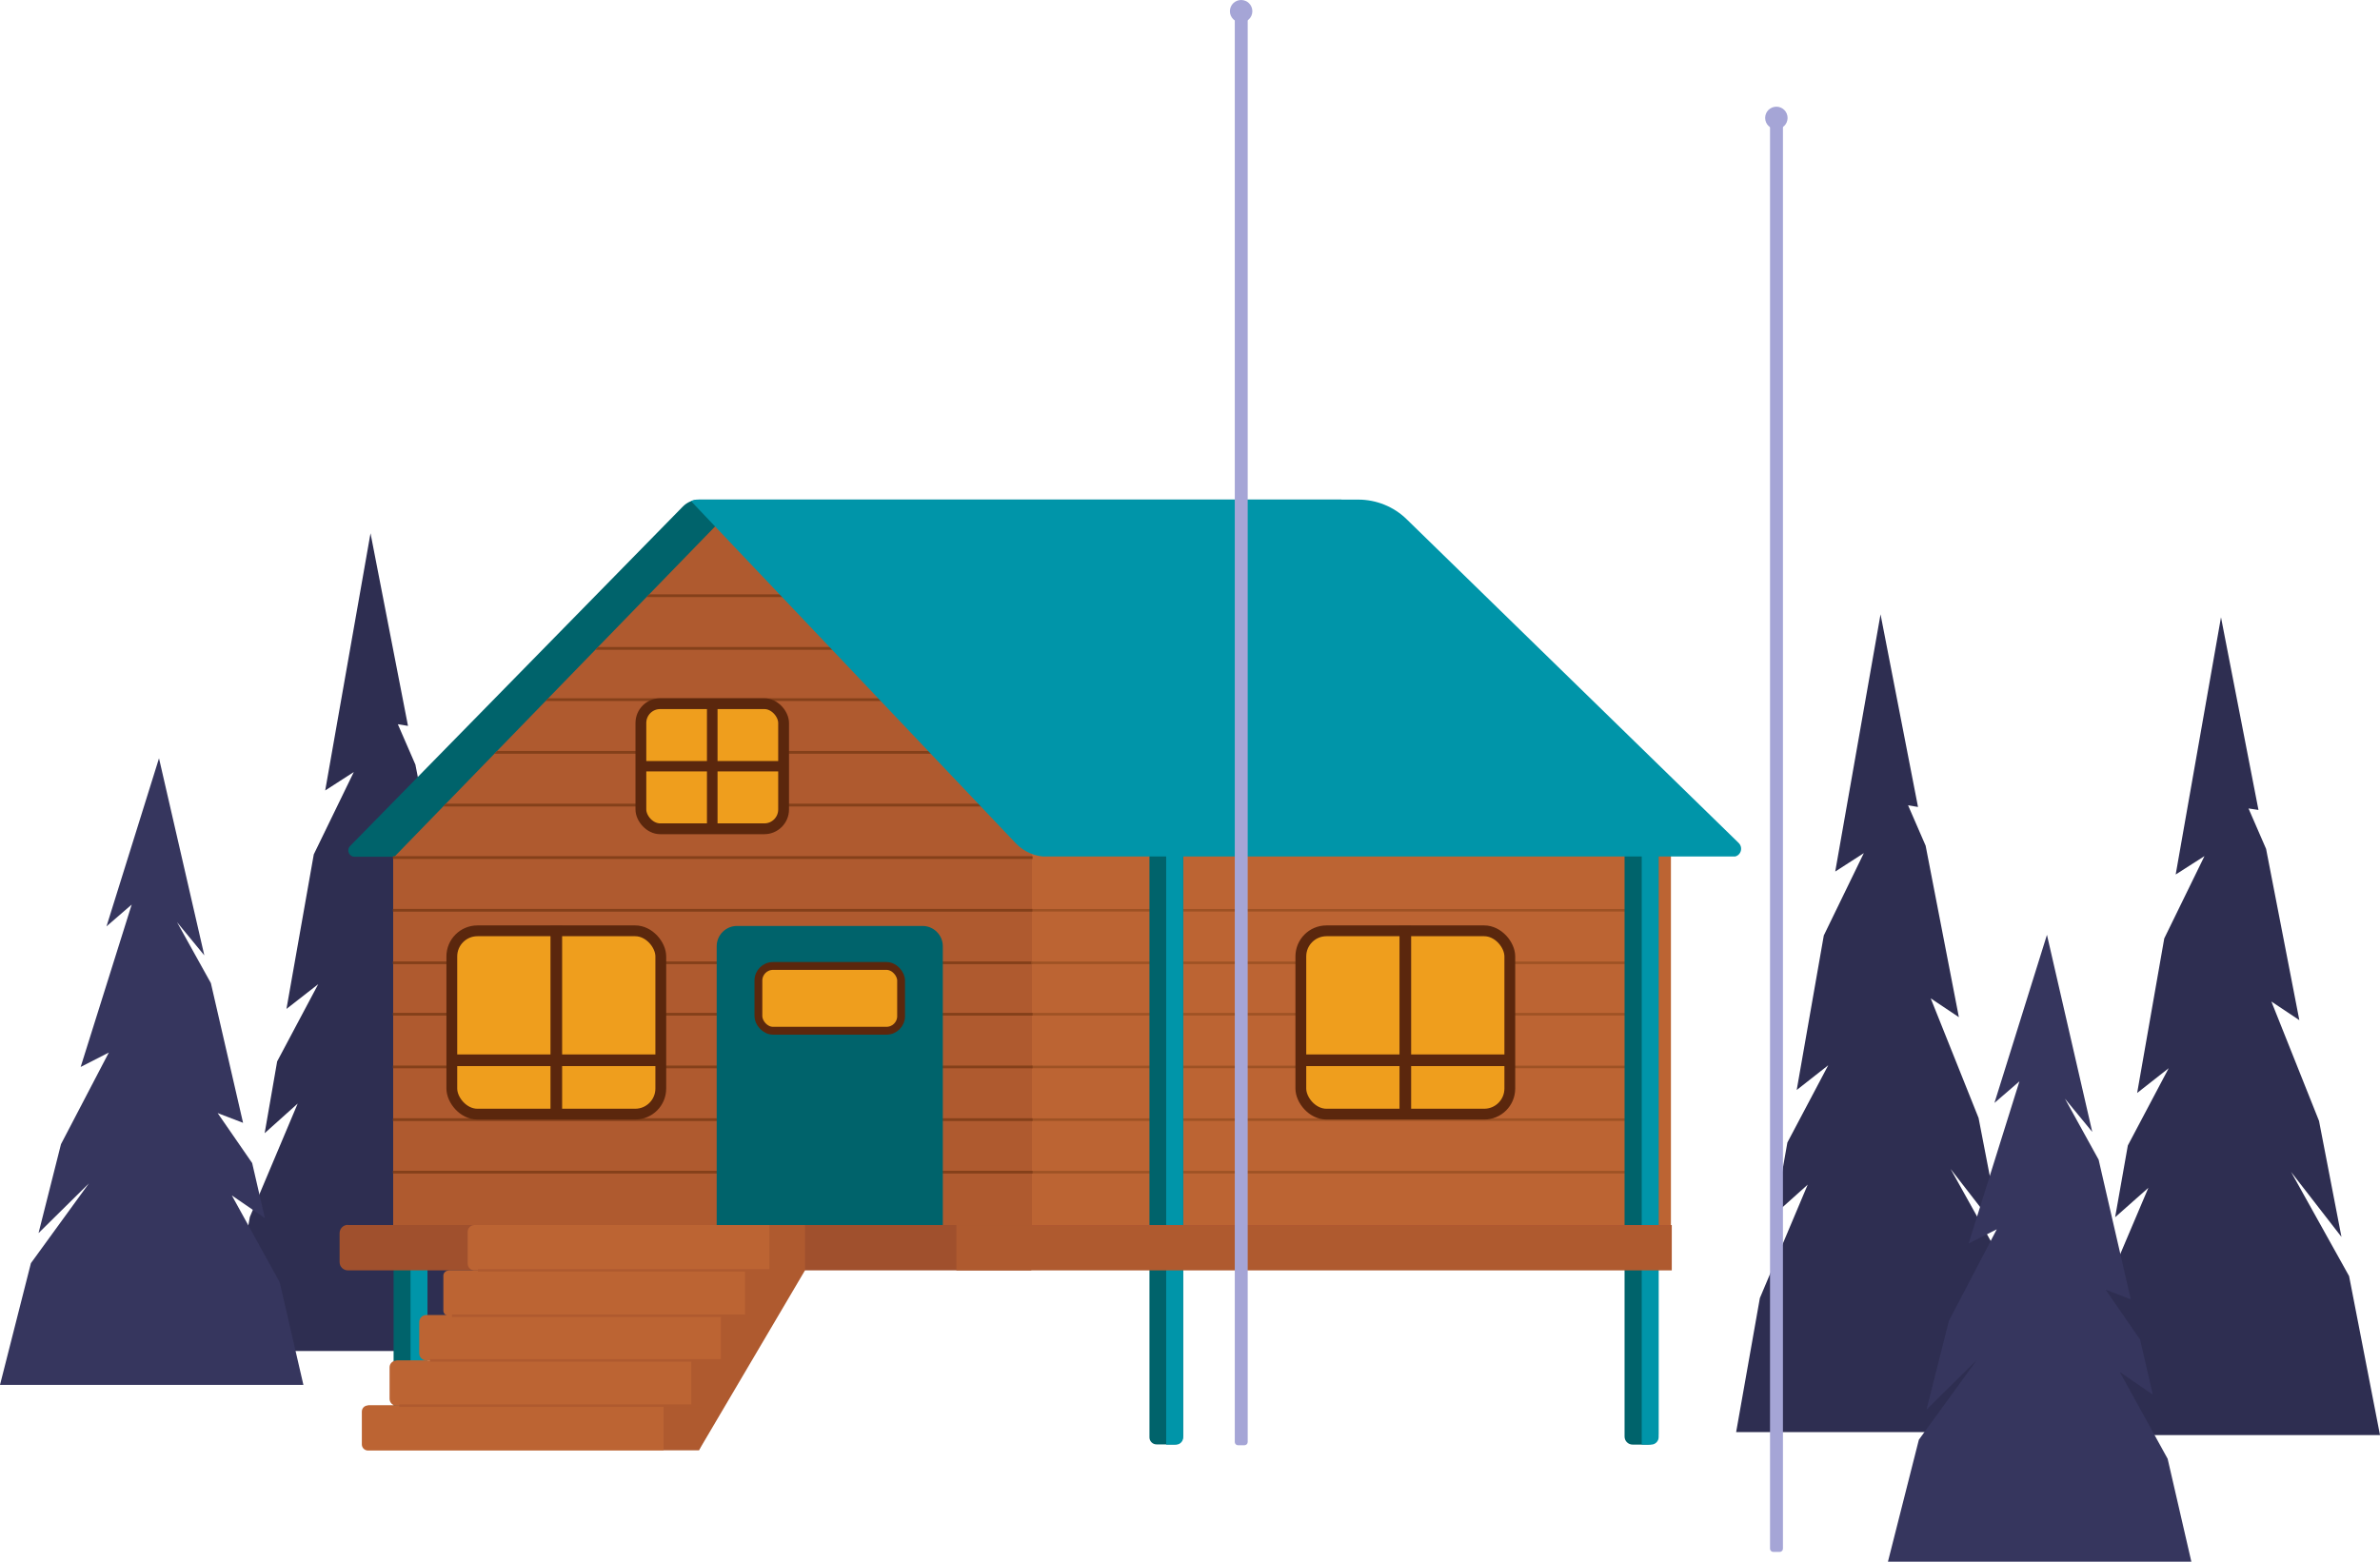 <svg xmlns="http://www.w3.org/2000/svg" xmlns:xlink="http://www.w3.org/1999/xlink" id="Layer_1" viewBox="0 0 1124.1 737.7"><defs><style>      .st0, .st1, .st2, .st3 {        fill: none;      }      .st4 {        fill: #00636b;      }      .st5 {        fill: #2e2e51;      }      .st6 {        fill: #0095a9;      }      .st7 {        fill: #5b270d;      }      .st1 {        stroke: #9e5224;      }      .st1, .st2, .st8, .st9, .st3 {        stroke-miterlimit: 10;      }      .st1, .st3 {        stroke-width: 1.2px;      }      .st10 {        fill: #930051;      }      .st11 {        fill: #36365e;      }      .st12 {        isolation: isolate;      }      .st13 {        clip-path: url(#clippath-1);      }      .st14 {        fill: #bc6433;      }      .st15 {        fill: #a0502d;      }      .st16 {        fill: #a5a5d6;      }      .st2 {        stroke: #84401a;        stroke-width: 1.3px;      }      .st17 {        fill: #af5a2f;      }      .st18 {        fill: #d4006d;      }      .st19 {        clip-path: url(#clippath);      }      .st8 {        stroke-width: 5.1px;      }      .st8, .st9 {        fill: #ef9e1d;        stroke: #5b270d;      }      .st9 {        stroke-width: 3.7px;      }      .st3 {        stroke: #af5a2f;      }    </style><clipPath id="clippath"><polygon class="st0" points="185.7 405.3 338.8 247.6 514.8 405.3 185.7 405.3"></polygon></clipPath><clipPath id="clippath-1"><path class="st0" d="M165.4,399.6l157-160.3c2.1-2.2,5-3.4,8-3.4h590.5l-87,168.7H167.5c-2.7,0-4-3.2-2.1-5.1h0Z"></path></clipPath></defs><g class="st12"><g id="uuid-70560a94-9856-42a8-995b-e2f1e9e598b3"><polygon class="st5" points="1109.5 602.8 1082.1 553.6 1105.9 584.3 1095.3 529.5 1072.8 473.1 1086 481.9 1070.3 401 1062 381.9 1066.7 382.6 1049 291.6 1027.6 413.1 1041.2 404.4 1022.2 443.3 1009.4 516.3 1024.3 504.6 1005 541.1 999 575 1014.7 561.1 992 614.6 980.8 677.9 1124.1 677.9 1109.5 602.8"></polygon><polygon class="st5" points="235.5 563 208.1 513.9 231.9 544.5 221.2 489.8 198.7 433.3 212 442.2 196.2 361.2 187.9 342.1 192.7 342.9 175 251.9 153.6 373.4 167.1 364.7 148.2 403.6 135.3 476.6 150.3 464.9 130.9 501.4 125 535.3 140.6 521.3 118 574.9 106.8 638.2 250.1 638.2 235.5 563"></polygon><polygon class="st11" points="14.6 596.7 42 559 18.2 582.5 28.8 540.5 51.4 497.2 38.1 504 62.2 427.3 50.3 437.6 75.1 358.2 96.5 451.3 83.6 435.6 99.6 464.4 114.8 530.4 102.8 525.8 119.1 549.4 125.1 575.4 109.5 564.7 132.1 605.7 143.3 654.2 0 654.2 14.6 596.7"></polygon><polygon class="st5" points="948.7 601.4 921.3 552.2 945.1 582.9 934.5 528.1 911.9 471.6 925.2 480.5 909.5 399.5 901.2 380.4 905.9 381.2 888.2 290.2 866.8 411.7 880.3 403 861.4 441.9 848.6 514.9 863.5 503.2 844.2 539.7 838.2 573.6 853.8 559.6 831.2 613.2 820 676.5 963.3 676.5 948.7 601.4"></polygon><polygon class="st11" points="906.3 680.1 933.7 642.4 909.9 665.9 920.5 623.9 943.1 580.7 929.8 587.4 953.8 510.8 942 521 966.8 441.6 988.2 534.7 975.3 519 991.2 547.8 1006.4 613.8 994.5 609.2 1010.8 632.8 1016.8 658.8 1001.2 648.1 1023.8 689.1 1035 737.7 891.7 737.7 906.3 680.1"></polygon><rect class="st4" x="185.9" y="400.4" width="15.9" height="282"></rect><rect class="st6" x="193.9" y="400.4" width="8" height="282"></rect><path class="st4" d="M165.4,399.6l157-160.2c2.1-2.2,5-3.4,8-3.4h303.2l-87,168.7H167.5c-2.7,0-4-3.2-2.1-5.1h0Z"></path><polygon class="st17" points="185.7 405.3 338.8 247.6 514.8 405.3 185.7 405.3"></polygon><rect class="st17" x="185.7" y="405.3" width="301.8" height="173.4"></rect><rect class="st14" x="487.4" y="387.4" width="301.8" height="191.3"></rect><line class="st1" x1="487.1" y1="553.7" x2="779.5" y2="553.7"></line><line class="st1" x1="487.7" y1="430" x2="780.2" y2="430"></line><line class="st1" x1="487.1" y1="504" x2="779.5" y2="504"></line><line class="st1" x1="487.1" y1="479.1" x2="779.5" y2="479.1"></line><line class="st1" x1="487.1" y1="528.9" x2="779.5" y2="528.9"></line><line class="st2" x1="185.6" y1="553.7" x2="487.7" y2="553.7"></line><line class="st2" x1="185.6" y1="454.8" x2="487.7" y2="454.8"></line><line class="st2" x1="185.6" y1="430" x2="487.7" y2="430"></line><line class="st2" x1="185.6" y1="504" x2="487.7" y2="504"></line><line class="st1" x1="487.1" y1="454.8" x2="779.5" y2="454.8"></line><line class="st2" x1="185.6" y1="479.1" x2="487.7" y2="479.1"></line><line class="st2" x1="185.6" y1="528.9" x2="487.7" y2="528.9"></line><g class="st19"><g><line class="st2" x1="266.5" y1="306.3" x2="487.7" y2="306.3"></line><line class="st2" x1="290.1" y1="281.4" x2="487.7" y2="281.4"></line><line class="st2" x1="185" y1="355.4" x2="487.1" y2="355.4"></line><line class="st2" x1="185" y1="330.5" x2="487.1" y2="330.5"></line><line class="st2" x1="185" y1="380.3" x2="487.1" y2="380.3"></line></g></g><path class="st4" d="M542.9,400.4h15.9v278c0,2.2-1.8,3.9-3.9,3.9h-8.7c-1.8,0-3.3-1.5-3.3-3.3v-278.6h0Z"></path><path class="st6" d="M550.8,400.4h8v278.7c0,1.8-1.5,3.3-3.3,3.3h-4.7v-282h0Z"></path><path class="st4" d="M767.4,400.4h15.9v277.1c0,2.7-2.2,4.9-4.9,4.9h-7.3c-2.1,0-3.8-1.7-3.8-3.8v-278.2h0Z"></path><path class="st6" d="M775.4,400.4h8v278.5c0,1.9-1.6,3.5-3.5,3.5h-4.5v-282h0Z"></path><rect class="st10" x="184.8" y="578.7" width="320.9" height="10.6"></rect><rect class="st18" x="487.1" y="578.7" width="302.1" height="10.6"></rect><line class="st2" x1="185.6" y1="405.1" x2="487.7" y2="405.1"></line><path class="st4" d="M348.1,437.4h87.6c5.3,0,9.6,4.3,9.6,9.6v132h-106.8v-132c0-5.3,4.3-9.6,9.6-9.6h0Z"></path><path class="st15" d="M164.3,578.7h322.8v21.4H164.3c-2.1,0-3.9-1.7-3.9-3.9v-13.7c0-2.1,1.7-3.9,3.9-3.9h0Z"></path><polygon class="st17" points="330.1 685.1 313.4 685.1 313.4 578.7 380.2 578.7 330.1 685.1"></polygon><path class="st14" d="M224.1,578.7h139.3v21.4h-139.3c-1.8,0-3.2-1.4-3.2-3.2v-15c0-1.8,1.4-3.2,3.2-3.2h0Z"></path><path class="st14" d="M211.8,600.1h140.1v21.4h-140.1c-1.3,0-2.4-1.1-2.4-2.4v-16.5c0-1.3,1.1-2.4,2.4-2.4h0Z"></path><path class="st14" d="M201.3,621.2h139.2v21.4h-139.2c-1.8,0-3.3-1.5-3.3-3.3v-14.8c0-1.8,1.5-3.3,3.3-3.3h0Z"></path><path class="st14" d="M187.2,642.6h139.3v21.4h-139.3c-1.8,0-3.2-1.5-3.2-3.2v-14.9c0-1.8,1.5-3.2,3.2-3.2h0Z"></path><path class="st14" d="M173.8,663.8h139.6v21.4h-139.6c-1.6,0-2.9-1.3-2.9-2.9v-15.5c0-1.6,1.3-2.9,2.9-2.9h0Z"></path><polygon class="st17" points="380.2 600.1 330.1 685.1 330.1 663.8 380.2 578.7 380.2 600.1"></polygon><line class="st3" x1="188.6" y1="664" x2="332" y2="664"></line><line class="st3" x1="203.1" y1="642.6" x2="345" y2="642.6"></line><line class="st3" x1="213.5" y1="621.5" x2="359.7" y2="621.5"></line><line class="st3" x1="225.7" y1="600.1" x2="365.9" y2="600.1"></line><rect class="st17" x="451.7" y="578.7" width="337.9" height="21.4"></rect><rect class="st9" x="358.2" y="456.3" width="67.4" height="30.6" rx="6.9" ry="6.9"></rect><rect class="st8" x="302.7" y="332.4" width="67.4" height="59.1" rx="9.1" ry="9.1"></rect><rect class="st7" x="303.8" y="359.5" width="65.4" height="4.9"></rect><rect class="st7" x="333.9" y="330.9" width="5" height="60.7"></rect><rect class="st8" x="213.4" y="439.7" width="98.7" height="86.6" rx="12.1" ry="12.1"></rect><rect class="st7" x="214.6" y="498.1" width="95.8" height="5.5"></rect><rect class="st7" x="260" y="437.4" width="5.5" height="88.8"></rect><rect class="st8" x="614.4" y="439.7" width="98.7" height="86.6" rx="12.1" ry="12.1"></rect><rect class="st7" x="615.6" y="498.1" width="95.8" height="5.5"></rect><rect class="st7" x="661" y="437.4" width="5.5" height="88.8"></rect><g class="st13"><path class="st6" d="M821.2,398.2l-156.8-152.9c-6.1-6-14.4-9.3-22.9-9.3h-315.8l154.1,162.4c3.8,4,9.2,6.3,14.8,6.3h324c3.4,0,5-4.1,2.6-6.5h0Z"></path></g><path class="st16" d="M583.2,4.4h6.1v676.8c0,.8-.7,1.5-1.5,1.5h-3.1c-.8,0-1.5-.7-1.5-1.5V4.4h0Z"></path><circle class="st16" cx="586.2" cy="5.3" r="5.3"></circle><path class="st16" d="M836,54.8h6.1v676.8c0,.8-.7,1.5-1.5,1.5h-3.1c-.8,0-1.5-.7-1.5-1.5V54.8h0Z"></path><circle class="st16" cx="839" cy="55.7" r="5.3"></circle></g></g></svg>